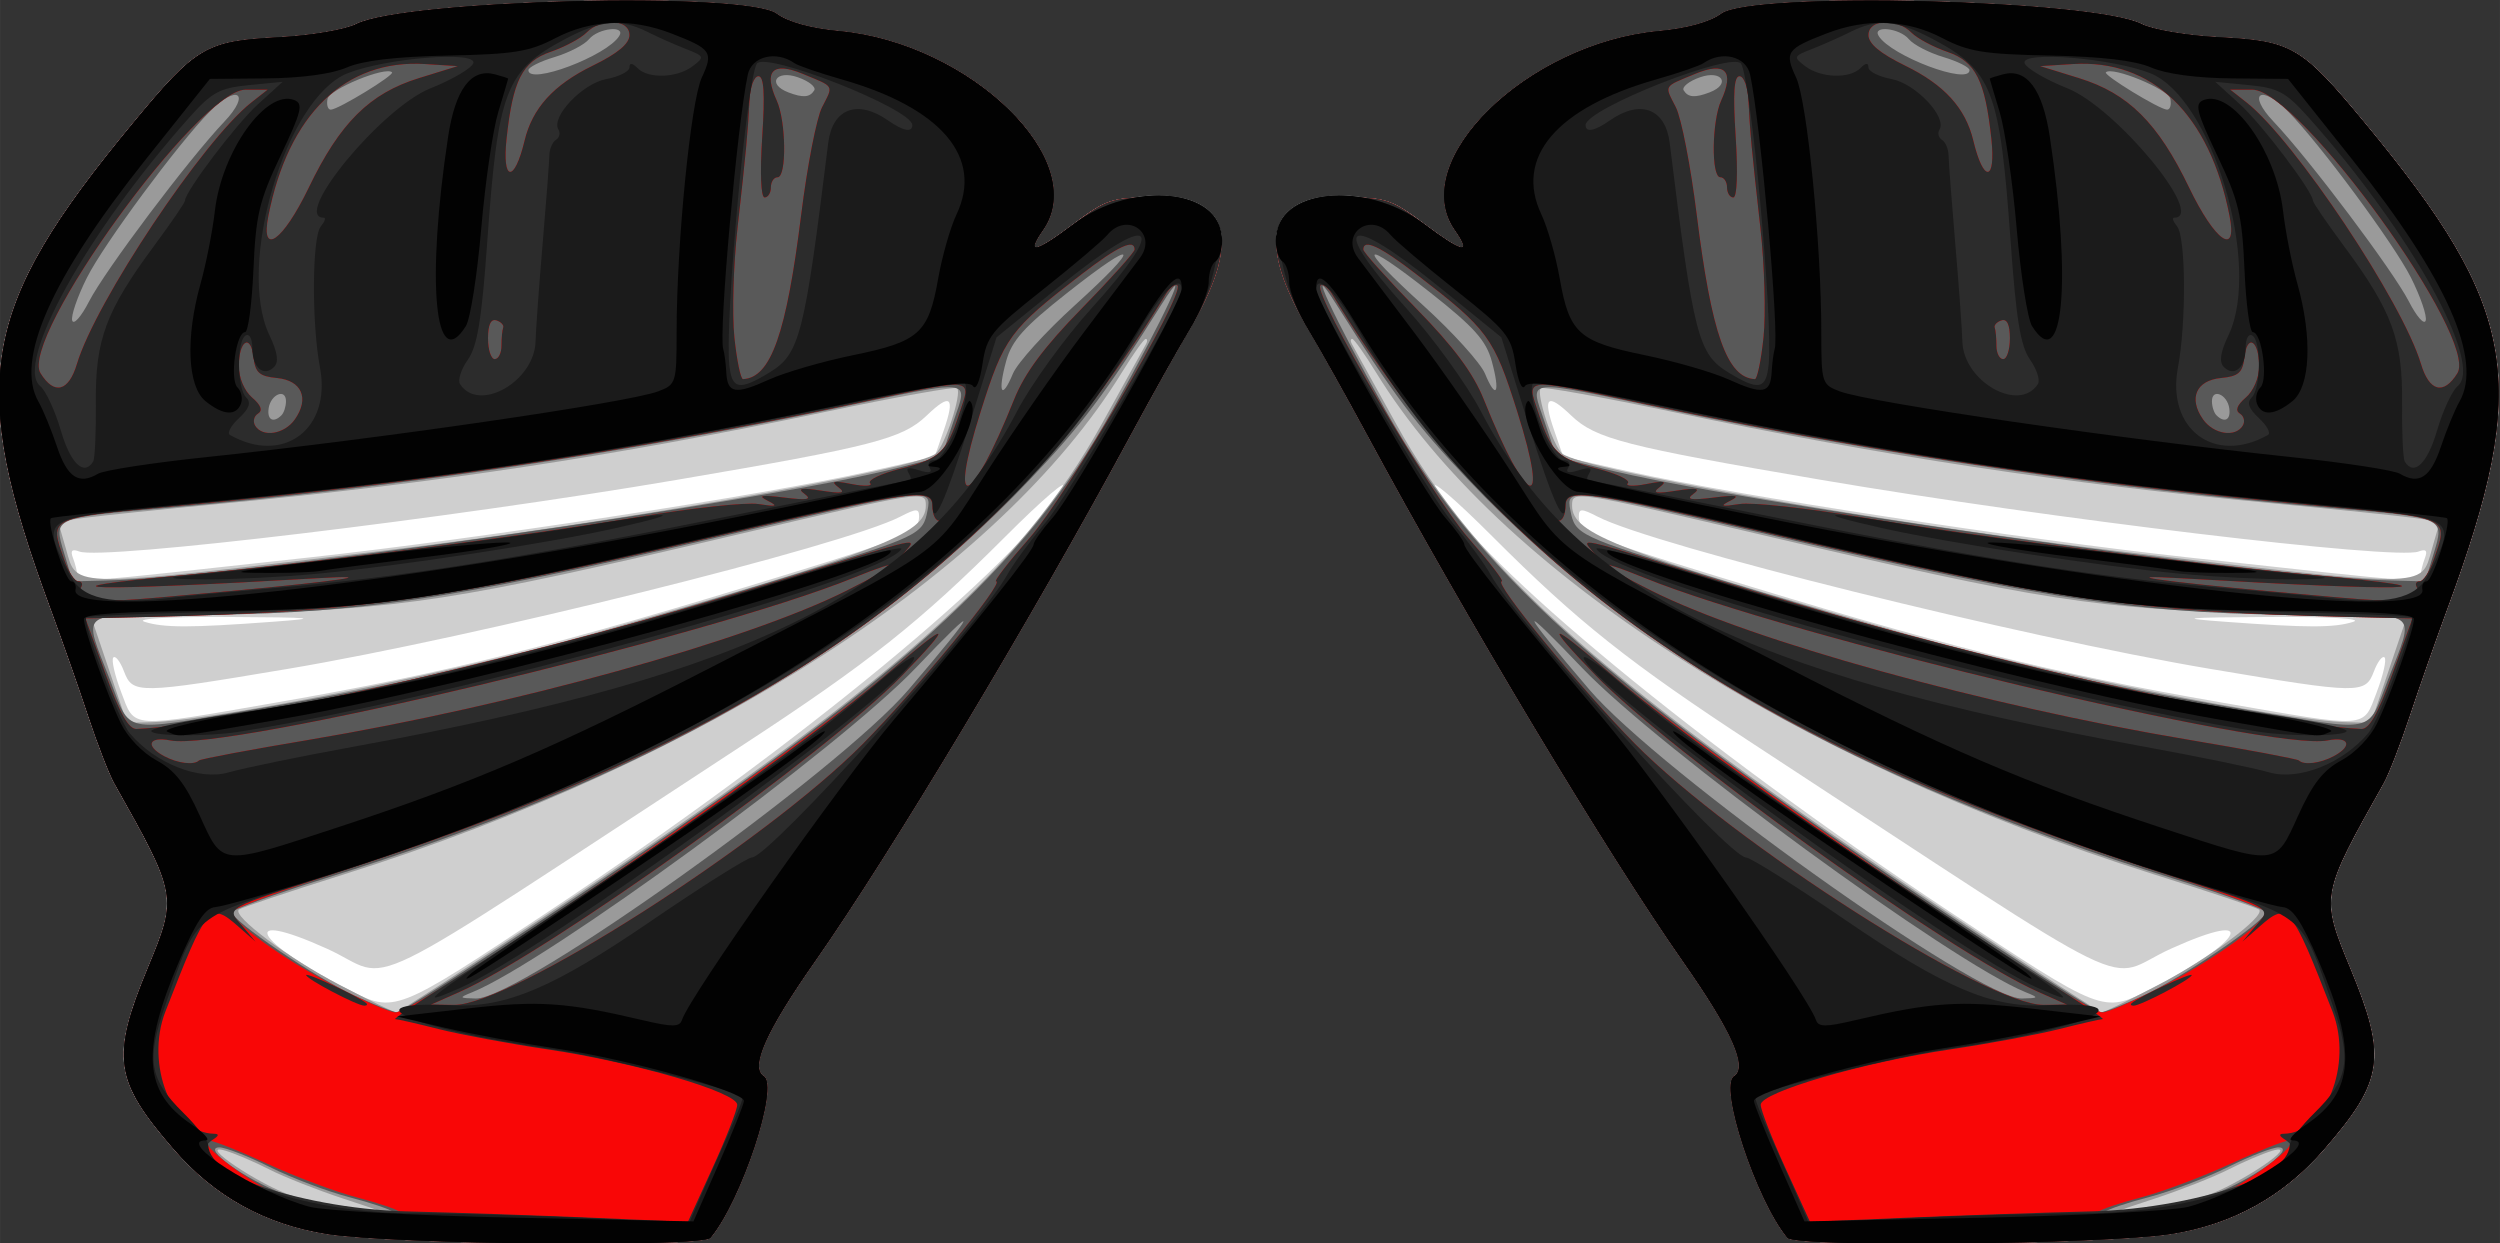 <?xml version="1.0" encoding="UTF-8"?>
<svg width="510.69mm" height="254mm" version="1.1" viewBox="0 0 1809.5 900" xmlns="http://www.w3.org/2000/svg">
<rect x="0" y="0" width="1809.5" height="900" fill="#333333" stroke="none"/>
<g transform="translate(-1438.1 1404.9)">
<g transform="matrix(3.9 0 0 3.9 -4171.1 1464.4)">
<path d="m1782.6-735.61c-12.446 0.102-22.695 0.872-24.846 2.455-2.094 1.542-6.335 2.715-11.564 3.199-24.424 2.262-46.839 24.133-37.865 36.945 3.209 4.582 1.451 4.243-5.639-1.084-4.929-3.703-6.661-4.653-11.014-4.887-2.255-0.442-4.463-0.568-6.498-0.393-0.076 6e-3 -0.151 0.013-0.227 0.019-0.139 0.013-0.277 0.027-0.414 0.043-4.482 0.472-7.983 2.377-8.934 5.519-0.338 0.84-0.527 1.764-0.527 2.779 0 0.552 0.077 1.091 0.183 1.605v4e-3c3e-4 1e-3 -2e-4 3e-3 0 4e-3 0.245 2.896 1.482 6.478 3.637 10.709v2e-3c6e-4 1e-3 1e-3 3e-3 0 4e-3 0.466 1.012 0.995 2.031 1.619 3.117 0.22 0.398 0.448 0.79 0.68 1.172 1.104 1.815 3.145 5.393 5.42 9.469 1.815 3.256 3.788 6.832 5.627 10.238 18.275 33.851 44.308 77.251 58.486 97.504 9.029 12.897 12.006 19.601 9.416 21.201-2.903 1.794 4.104 23.029 9.906 30.02 1.492 1.797 58.924 1.22 71.123-0.715 7.179-1.139 13.529-3.587 19.123-7.385 0.559-0.38 1.11-0.773 1.654-1.18 2.722-2.034 5.256-4.405 7.613-7.121 9.044-10.423 11.148-15.18 7.936-25.494-0.247-0.793-0.527-1.62-0.836-2.484-0.619-1.728-1.359-3.608-2.217-5.682-5.526-13.35-5.494-13.531 6.184-34.289 0.967-1.719 3.15-7.344 4.852-12.5 1.702-5.156 4.859-14.156 7.016-20 15.52-42.05 13.234-55.521-15.266-90-11.789-14.263-13.535-15.293-27.16-16.004-5.844-0.305-12.264-1.391-14.268-2.414-5.615-2.866-32.461-4.549-53.205-4.379z" fill="#fff"/>
<path d="m1770-505.97c-5.802-6.991-12.809-28.226-9.906-30.02 2.59-1.6-0.388-8.305-9.417-21.201-14.178-20.253-40.211-63.652-58.486-97.504-4.083-7.562-8.94-16.281-10.794-19.375-10.11-16.87-7.956-25 6.623-25 7.382 0 8.51 0.383 14.614 4.97 7.09 5.327 8.849 5.665 5.639 1.083-8.974-12.812 13.442-34.683 37.865-36.945 5.23-0.484 9.47-1.657 11.564-3.199 5.735-4.223 69.067-2.661 78.051 1.925 2.003 1.023 8.424 2.109 14.268 2.414 13.626 0.711 15.372 1.74 27.161 16.003 28.5 34.479 30.784 47.95 15.264 90-2.157 5.844-5.314 14.844-7.015 20-1.701 5.156-3.885 10.781-4.851 12.5-11.677 20.758-11.71 20.939-6.183 34.29 6.866 16.586 6.25 20.832-4.882 33.66-7.542 8.691-16.904 13.864-28.391 15.686-12.198 1.935-69.632 2.512-71.124 0.715zm67.25-46.108c17.516-8.939 20.74-15.165 3.92-7.571-12.979 5.86-2.799 10.847-77.292-37.86-23.209-15.175-32.803-22.795-48.579-38.58-7.065-7.07-11.846-11.141-10.625-9.046 8.323 14.27 49.108 47.896 95.096 78.404 28.817 19.116 28.77 19.098 37.479 14.654zm42.108-55.192c1.197-3.135 1.852-6.026 1.455-6.423-0.397-0.397-1.287 0.762-1.976 2.576-1.609 4.232-2.601 4.218-30.375-0.457-34.993-5.89-103.26-22.853-113.7-28.255-2.97-1.536-3.488-1.543-3.488-0.049 0 2.904 2.268 3.91 23.75 10.531 43.876 13.523 63.288 18.401 95.625 24.026 27.551 4.793 26.101 4.891 28.713-1.948zm-4.338-13.049c1.832-0.587-4.631-0.956-15.625-0.893-16.113 0.093-17.256 0.219-8.125 0.893 15.307 1.13 20.222 1.13 23.75 0zm12.5-8.648c0-0.631 0.344-2.044 0.764-3.139 0.55-1.434 0.222-1.783-1.174-1.248-4.229 1.623-68.621-6.104-110.84-13.3-36.394-6.203-41.896-7.619-46.402-11.936-4.46-4.273-5.333-3.516-3.172 2.755l1.685 4.891 12.382 2.774c19.528 4.375 72.181 12.457 103.63 15.906 45.043 4.94 43.125 4.794 43.125 3.297z" fill="#cfcfcf"/>
<path d="m1770-505.97c-5.802-6.991-12.809-28.226-9.906-30.02 2.59-1.6-0.388-8.305-9.417-21.201-14.178-20.253-40.211-63.652-58.486-97.504-4.083-7.562-8.94-16.281-10.794-19.375-10.11-16.87-7.956-25 6.623-25 7.382 0 8.51 0.383 14.614 4.97 7.09 5.327 8.849 5.665 5.639 1.083-8.974-12.812 13.442-34.683 37.865-36.945 5.23-0.484 9.47-1.657 11.564-3.199 5.735-4.223 69.067-2.661 78.051 1.925 2.003 1.023 8.424 2.109 14.268 2.414 13.626 0.711 15.372 1.74 27.161 16.003 28.5 34.479 30.784 47.95 15.264 90-2.157 5.844-5.314 14.844-7.015 20-1.701 5.156-3.885 10.781-4.851 12.5-11.677 20.758-11.71 20.939-6.183 34.29 6.866 16.586 6.25 20.832-4.882 33.66-7.542 8.691-16.904 13.864-28.391 15.686-12.198 1.935-69.632 2.512-71.124 0.715zm77.521-7.772c6.212-2.054 18.083-10.05 12.5-8.419-1.719 0.502-5.375 2.062-8.125 3.467s-8.938 3.846-13.75 5.426c-8.719 2.861-8.728 2.869-2.5 2.129 3.438-0.408 8.781-1.579 11.875-2.602zm-8.747-39.155c9.452-4.918 20.022-12.815 18.747-14.007-0.344-0.321-9.062-3.244-19.375-6.493-67.583-21.298-121.78-56.263-144.54-93.242-2.091-3.399-4.069-6.18-4.394-6.18-0.325 0-0.356 0.422-0.068 0.938 0.288 0.516 3.97 7.164 8.182 14.774 15.139 27.353 39.366 48.824 102.31 90.674 15.399 10.238 28.307 18.614 28.686 18.614 0.378 0 5.08-2.285 10.448-5.078zm42.792-58.36 3.277-9.688-24.599-0.773c-33.904-1.066-42.609-2.413-94.599-14.632-35.622-8.373-35.625-8.373-35.625-5.515 0 5.26 8.559 8.535 62.5 23.918 24.191 6.899 69.586 15.98 81.322 16.269l4.447 0.109 3.276-9.688zm7.996-22.438 1.514-5.25-5.215-0.698c-2.868-0.384-14.215-1.553-25.215-2.598-39.883-3.789-72.703-8.776-111.66-16.968-13.288-2.794-24.436-4.804-24.774-4.467-0.94 0.94 2.264 10.721 3.977 12.143 3.614 2.999 60.523 13.005 102.46 18.015 58.87 7.033 56.837 7.039 58.917-0.176z" fill="#9a9a9a"/>
<path d="m1770-505.97c-5.802-6.991-12.809-28.226-9.906-30.02 2.59-1.6-0.388-8.305-9.417-21.201-14.178-20.253-40.211-63.652-58.486-97.504-4.083-7.562-8.94-16.281-10.794-19.375-10.11-16.87-7.956-25 6.623-25 7.382 0 8.51 0.383 14.614 4.97 7.09 5.327 8.849 5.665 5.639 1.083-8.974-12.812 13.442-34.683 37.865-36.945 5.23-0.484 9.47-1.657 11.564-3.199 5.735-4.223 69.067-2.661 78.051 1.925 2.003 1.023 8.424 2.109 14.268 2.414 13.626 0.711 15.372 1.74 27.161 16.003 28.5 34.479 30.784 47.95 15.264 90-2.157 5.844-5.314 14.844-7.015 20-1.701 5.156-3.885 10.781-4.851 12.5-11.677 20.758-11.71 20.939-6.183 34.29 6.866 16.586 6.25 20.832-4.882 33.66-7.542 8.691-16.904 13.864-28.391 15.686-12.198 1.935-69.632 2.512-71.124 0.715zm79.058-8.098c7.253-2.733 15.449-8.631 12.1-8.706-1.093-0.025-5.312 1.615-9.375 3.643-4.063 2.028-10.707 4.551-14.764 5.606-4.057 1.055-7.713 2.286-8.125 2.736-1.484 1.621 13.723-0.851 20.163-3.278zm-12.891-36.928c7.231-3.366 22.604-13.83 22.604-15.386 0-0.515-7.734-3.342-17.188-6.284-59.132-18.4-99.788-41.385-130.75-73.922-9.778-10.275-14.073-15.977-24.467-32.482-6.29-9.988-0.592 2.291 9.052 19.505 16.571 29.58 39.472 50.24 102.03 92.047 16.195 10.822 30.007 19.676 30.695 19.675 0.688-7.2e-4 4.297-1.42 8.021-3.153zm-21.95-0.563c-13.667-5.515-68.164-45.352-82.275-60.142-12.318-12.911-11.824-11.377 1.278 3.968 13.002 15.228 72.244 57.524 80.306 57.334 3.145-0.074 3.191-0.151 0.691-1.16zm67.317-58.237c4.92-12.557 5.75-11.772-12.45-11.784-32.458-0.022-49.168-2.421-100.42-14.418-39.59-9.268-39.783-9.293-38.96-4.984 0.862 4.51 1.375 4.753 25.938 12.309 45.646 14.041 65.398 18.944 99.286 24.648 24.952 4.2 22.486 4.735 26.602-5.771zm8.392-23.198c2.016-6.727 2.325-6.59-19.012-8.463-41.432-3.637-83.385-9.863-123.23-18.286-27.102-5.73-25.537-5.883-22.797 2.237l2.215 6.562 8.647 2.185c24.804 6.269 122.71 20.177 146.26 20.777l6.365 0.162 1.55-5.175zm-37.937-26.944c-0.383-2.609-3.218-3.77-3.218-1.318 0 0.974 0.375 2.146 0.833 2.604 1.511 1.511 2.701 0.869 2.384-1.286zm-136.86-8.692c-1.055-3.877-3.272-6.361-11.399-12.768-13.22-10.422-13.979-9.107-1.355 2.347 5.489 4.981 10.656 10.688 11.483 12.684 2.07 4.998 2.863 3.588 1.271-2.263zm170.57-15.58c-3.117-6.205-16.936-24.89-22.776-30.796-5.13-5.188-7.708-3.398-2.701 1.875 6.64 6.993 22.158 27.625 25.113 33.389 1.423 2.776 2.82 4.366 3.104 3.531 0.284-0.834-0.949-4.434-2.74-8zm-44.642-33.16c-0.354-1.794-10.8-6.095-11.968-4.926-0.505 0.505 9.9 6.861 11.343 6.929 0.566 0.027 0.847-0.874 0.625-2.003zm-85.506-1.207c3.99-1.531 2.291-4.221-1.771-2.804-2.062 0.719-3.435 1.814-3.051 2.435 0.816 1.32 2.09 1.418 4.822 0.369zm48.227-4.117c0-0.538-2.183-1.633-4.852-2.432-2.668-0.799-5.55-2.295-6.403-3.323-1.72-2.073-6.855-2.617-5.605-0.594 2.293 3.711 16.86 9.196 16.86 6.349z" fill="#595959"/>
<path d="m1770-505.97c-5.802-6.991-12.809-28.226-9.906-30.02 2.59-1.6-0.388-8.305-9.417-21.201-14.178-20.253-40.211-63.652-58.486-97.504-4.083-7.562-8.94-16.281-10.794-19.375-10.11-16.87-7.956-25 6.623-25 7.382 0 8.51 0.383 14.614 4.97 7.09 5.327 8.849 5.665 5.639 1.083-8.974-12.812 13.442-34.683 37.865-36.945 5.23-0.484 9.47-1.657 11.564-3.199 5.735-4.223 69.067-2.661 78.051 1.925 2.003 1.023 8.424 2.109 14.268 2.414 13.626 0.711 15.372 1.74 27.161 16.003 28.5 34.479 30.784 47.95 15.264 90-2.157 5.844-5.314 14.844-7.015 20-1.701 5.156-3.885 10.781-4.851 12.5-11.677 20.758-11.71 20.939-6.183 34.29 6.866 16.586 6.25 20.832-4.882 33.66-7.542 8.691-16.904 13.864-28.391 15.686-12.198 1.935-69.632 2.512-71.124 0.715zm78.964-7.497c5.576-1.923 16.918-10.443 14.045-10.551-0.762-0.029-5.635 1.911-10.828 4.311-5.193 2.399-12.67 5.203-16.615 6.231-3.945 1.028-7.51 2.237-7.921 2.687-1.349 1.475 15.364-0.624 21.32-2.678zm-9.134-39.33c9.479-4.932 18.941-11.778 18.941-13.705 0-0.55-9.141-3.947-20.312-7.548-78.373-25.265-121.54-55.481-152.98-107.07-0.779-1.278-1.756-2.003-2.172-1.61-1.488 1.405 20.555 39.007 27.512 46.931 3.853 4.389 6.62 7.98 6.149 7.98-1.726 0 14.706 20.036 24.755 30.184 18.244 18.424 65.326 48.502 75.797 48.422l4.375-0.033-5.372-2.386c-16.296-7.237-68.255-44.398-82.128-58.738-9.76-10.088-8.808-10.289 2.5-0.528 17.337 14.966 87.186 63.078 91.577 63.078 0.985 0 6.096-2.24 11.357-4.977zm31.523-42.567c3.617-1.936 2.914-3.743-1.139-2.932-10.285 2.057-99.967-19.295-126.76-30.179-9.658-3.924-9.081-2.83 1.25 2.37 18.424 9.274 61.923 21.35 99.688 27.675 11 1.843 20.234 3.577 20.521 3.854 0.934 0.904 3.966 0.533 6.436-0.789zm10.914-15.269 3.728-10.312-12.05-0.281c-38.32-0.894-54.792-3.229-104.12-14.762-38.307-8.955-41.052-9.329-41.052-5.582 0 1.375-0.545 2.5-1.211 2.5-2.413 0 0.357 3.891 4.175 5.864 3.633 1.878 3.789 1.875 2.195-0.046-2.272-2.739-3.449-2.998 21.254 4.675 45.804 14.225 101.52 27.158 121.28 28.153 1.492 0.075 3.115-2.783 5.8-10.208zm2.428-14.222c1.539-0.413 2.49-1.249 2.114-1.858-0.377-0.609-0.144-1.108 0.517-1.108 0.661 0 1.819-1.771 2.574-3.937 2.843-8.155 3.642-7.795-22.69-10.247-43.964-4.094-82.74-9.981-124.06-18.833-22.634-4.85-21.595-4.947-19.361 1.824 2.414 7.316 3.607 8.437 10.952 10.293 3.628 0.917 6.159 2.123 5.625 2.679-0.534 0.557 0.998 0.631 3.404 0.166 3.41-0.66 3.961-0.534 2.5 0.573-1.457 1.103-0.761 1.249 3.125 0.654 3.797-0.581 4.549-0.435 3.125 0.605-1.42 1.038-0.511 1.202 3.75 0.676 4.291-0.53 5.032-0.394 3.125 0.575-2.029 1.03-1.707 1.148 1.712 0.622 2.317-0.356 12.442 0.745 22.5 2.446 20.363 3.445 60.043 8.519 83.913 10.73 29.885 2.768 17.712 3.07-24.375 0.603-12.79-0.75-3.932 0.559 16.25 2.401 22.331 2.038 21.988 2.022 25.298 1.135zm-164.84-34.438c-4.378-13.886-5.377-15.244-18.791-25.566-6.723-5.173-9.789-6.599-9.789-4.551 0 0.501 4.412 5.423 9.804 10.938 7.006 7.165 10.588 11.982 12.551 16.879 8.07 20.128 12.344 21.707 6.224 2.3zm134.63 2.582c0.472-0.764 0.236-1.775-0.525-2.245-0.916-0.566-0.548-1.57 1.09-2.973 1.427-1.222 2.474-3.678 2.474-5.806 0-4.804-2.212-6.158-2.727-1.67-0.329 2.861-1.077 3.525-4.332 3.841-4.628 0.449-6.082 3.77-3.356 7.662 1.952 2.787 5.988 3.439 7.377 1.191zm39.843-9.745c3.983-6.444-29.388-52.615-38.029-52.615h-4.112l3.014 2.371c8.915 7.012 28.922 37.003 32.364 48.513 1.544 5.162 4.219 5.847 6.763 1.731zm-128.78-6.677c0.448-4.297 0.185-13.438-0.585-20.312-1.601-14.294-1.915-17.652-2.22-23.75-0.12-2.406-0.865-4.375-1.654-4.375-1.028 0-1.228 3.193-0.706 11.25 0.432 6.665 0.253 11.25-0.44 11.25-0.643 0-1.169-0.844-1.169-1.875s-0.562-1.875-1.25-1.875c-1.704 0-1.584-10.399 0.164-14.236 2.501-5.489 0.775-7.276-4.797-4.966-6.026 2.497-5.748 2.02-3.607 6.221 1.011 1.984 2.748 10.919 3.859 19.857 2.759 22.189 5.637 30.339 10.798 30.587 0.435 0.021 1.159-3.478 1.607-7.774zm45.726 0.208c0-2.528-0.538-3.675-1.562-3.333-0.859 0.286-1.422 0.896-1.25 1.354 0.172 0.458 0.312 1.958 0.312 3.333s0.562 2.5 1.25 2.5 1.25-1.734 1.25-3.854zm40.767-22.708c-3.697-18.881-14.295-29.143-29.119-28.197l-6.023 0.384 7.178 2.22c9.187 2.841 14.677 8.297 20.475 20.347 4.791 9.958 8.988 12.898 7.489 5.246zm-44.213-14.375c-1.163-10.806-2.926-14.285-8.153-16.082-2.598-0.894-5.591-2.492-6.652-3.553-2.801-2.801-7.999-2.525-7.999 0.425 0 1.61 2.161 3.411 6.845 5.702 7.25 3.547 11.175 7.868 12.62 13.896 1.902 7.93 4.206 7.662 3.339-0.389z" fill="#f90606"/>
<path d="m1770-505.97c-5.802-6.991-12.809-28.226-9.906-30.02 2.59-1.6-0.388-8.305-9.417-21.201-14.178-20.253-40.211-63.652-58.486-97.504-4.083-7.562-8.94-16.281-10.794-19.375-10.11-16.87-7.956-25 6.623-25 7.382 0 8.51 0.383 14.614 4.97 7.09 5.327 8.849 5.665 5.639 1.083-8.974-12.812 13.442-34.683 37.865-36.945 5.23-0.484 9.47-1.657 11.564-3.199 5.735-4.223 69.067-2.661 78.051 1.925 2.003 1.023 8.424 2.109 14.268 2.414 13.626 0.711 15.372 1.74 27.161 16.003 28.5 34.479 30.784 47.95 15.264 90-2.157 5.844-5.314 14.844-7.015 20-1.701 5.156-3.885 10.781-4.851 12.5-11.677 20.758-11.71 20.939-6.183 34.29 6.866 16.586 6.25 20.832-4.882 33.66-7.542 8.691-16.904 13.864-28.391 15.686-12.198 1.935-69.632 2.512-71.124 0.715zm56.271-4.915c20.954-0.521 43.246-8.773 36.04-13.341-1.102-0.699-1.169-1.062-0.198-1.075 7.758-0.101 12.853-12.867 9.042-22.66-7.737-19.885-8.236-20.467-13.544-15.796l-3.197 2.812 2.379-2.82c3.074-3.643 4.329-2.946-18.692-10.39-78.168-25.276-121.24-55.461-152.62-106.97-0.779-1.278-1.756-2.003-2.172-1.61-1.488 1.405 20.555 39.007 27.512 46.931 3.853 4.389 6.62 7.98 6.149 7.98-1.726 0 14.706 20.036 24.755 30.184 18.244 18.424 65.326 48.502 75.797 48.422l4.375-0.033-5.372-2.386c-16.296-7.237-68.255-44.398-82.128-58.738-9.76-10.088-8.808-10.289 2.5-0.528 14.859 12.827 51.178 38.439 81.809 57.691 5.807 3.65 10.212 6.636 9.788 6.636s-4.05 0.831-8.059 1.847c-4.009 1.016-13.118 2.713-20.242 3.772-16.202 2.409-35.171 7.952-35.171 10.277 0 0.935 2.061 6.208 4.579 11.718l4.579 10.017 17.609-0.763c9.685-0.42 25.202-0.952 34.484-1.183zm7.604-38.656c1.278-1.157 11.146-5.764 11.146-5.205 0 0.711-9.434 5.676-10.784 5.676-0.486 0-0.649-0.212-0.362-0.471zm37.478-45.823c3.617-1.936 2.914-3.743-1.139-2.932-10.285 2.057-99.967-19.295-126.76-30.179-9.658-3.924-9.081-2.83 1.25 2.37 18.424 9.274 61.923 21.35 99.688 27.675 11 1.843 20.234 3.577 20.521 3.854 0.934 0.904 3.966 0.533 6.436-0.789zm10.914-15.269 3.728-10.312-12.05-0.281c-38.32-0.894-54.792-3.229-104.12-14.762-38.307-8.955-41.052-9.329-41.052-5.582 0 1.375-0.545 2.5-1.211 2.5-2.413 0 0.357 3.891 4.175 5.864 3.633 1.878 3.789 1.875 2.195-0.046-2.272-2.739-3.449-2.998 21.254 4.675 45.804 14.225 101.52 27.158 121.28 28.153 1.492 0.075 3.115-2.783 5.8-10.208zm2.428-14.222c1.539-0.413 2.49-1.249 2.114-1.858-0.377-0.609-0.144-1.108 0.517-1.108 0.661 0 1.819-1.771 2.574-3.937 2.843-8.155 3.642-7.795-22.69-10.247-43.964-4.094-82.74-9.981-124.06-18.833-22.634-4.85-21.595-4.947-19.361 1.824 2.414 7.316 3.607 8.437 10.952 10.293 3.628 0.917 6.159 2.123 5.625 2.679-0.534 0.557 0.998 0.631 3.404 0.166 3.41-0.66 3.961-0.534 2.5 0.573-1.457 1.103-0.761 1.249 3.125 0.654 3.797-0.581 4.549-0.435 3.125 0.605-1.42 1.038-0.511 1.202 3.75 0.676 4.291-0.53 5.032-0.394 3.125 0.575-2.029 1.03-1.707 1.148 1.712 0.622 2.317-0.356 12.442 0.745 22.5 2.446 20.363 3.445 60.043 8.519 83.913 10.73 29.885 2.768 17.712 3.07-24.375 0.603-12.79-0.75-3.932 0.559 16.25 2.401 22.331 2.038 21.988 2.022 25.298 1.135zm-164.84-34.438c-4.378-13.886-5.377-15.244-18.791-25.566-6.723-5.173-9.789-6.599-9.789-4.551 0 0.501 4.412 5.423 9.804 10.938 7.006 7.165 10.588 11.982 12.551 16.879 8.07 20.128 12.344 21.707 6.224 2.3zm134.63 2.582c0.472-0.764 0.236-1.775-0.525-2.245-0.916-0.566-0.548-1.57 1.09-2.973 1.427-1.222 2.474-3.678 2.474-5.806 0-4.804-2.212-6.158-2.727-1.67-0.329 2.861-1.077 3.525-4.332 3.841-4.628 0.449-6.082 3.77-3.356 7.662 1.952 2.787 5.988 3.439 7.377 1.191zm39.843-9.745c3.983-6.444-29.388-52.615-38.029-52.615h-4.112l3.014 2.371c8.915 7.012 28.922 37.003 32.364 48.513 1.544 5.162 4.219 5.847 6.763 1.731zm-128.78-6.677c0.448-4.297 0.185-13.438-0.585-20.312-1.601-14.294-1.915-17.652-2.22-23.75-0.12-2.406-0.865-4.375-1.654-4.375-1.028 0-1.228 3.193-0.706 11.25 0.432 6.665 0.253 11.25-0.44 11.25-0.643 0-1.169-0.844-1.169-1.875s-0.562-1.875-1.25-1.875c-1.704 0-1.584-10.399 0.164-14.236 2.501-5.489 0.775-7.276-4.797-4.966-6.026 2.497-5.748 2.02-3.607 6.221 1.011 1.984 2.748 10.919 3.859 19.857 2.759 22.189 5.637 30.339 10.798 30.587 0.435 0.021 1.159-3.478 1.607-7.774zm45.726 0.208c0-2.528-0.538-3.675-1.562-3.333-0.859 0.286-1.422 0.896-1.25 1.354 0.172 0.458 0.312 1.958 0.312 3.333s0.562 2.5 1.25 2.5 1.25-1.734 1.25-3.854zm40.767-22.708c-3.697-18.881-14.295-29.143-29.119-28.197l-6.023 0.384 7.178 2.22c9.187 2.841 14.677 8.297 20.475 20.347 4.791 9.958 8.988 12.898 7.489 5.246zm-44.213-14.375c-1.163-10.806-2.926-14.285-8.153-16.082-2.598-0.894-5.591-2.492-6.652-3.553-2.801-2.801-7.999-2.525-7.999 0.425 0 1.61 2.161 3.411 6.845 5.702 7.25 3.547 11.175 7.868 12.62 13.896 1.902 7.93 4.206 7.662 3.339-0.389z" fill="#2c2c2c"/>
<path d="m1770-505.97c-5.802-6.991-12.809-28.226-9.906-30.02 2.59-1.6-0.388-8.305-9.417-21.201-14.178-20.253-40.211-63.652-58.486-97.504-4.083-7.562-8.962-16.281-10.842-19.375-3.19-5.248-4.204-8.071-5.903-16.439-2.012-9.909 15.671-12.245 27.188-3.591 7.09 5.327 8.849 5.665 5.639 1.083-8.974-12.812 13.442-34.683 37.865-36.945 5.23-0.484 9.47-1.657 11.564-3.199 5.735-4.223 69.067-2.661 78.051 1.925 2.003 1.023 8.424 2.109 14.268 2.414 13.626 0.711 15.372 1.74 27.161 16.003 28.5 34.479 30.784 47.95 15.264 90-2.157 5.844-5.314 14.844-7.015 20-1.701 5.156-3.885 10.781-4.851 12.5-11.677 20.758-11.71 20.939-6.183 34.29 6.866 16.586 6.25 20.832-4.882 33.66-7.542 8.691-16.904 13.864-28.391 15.686-12.198 1.935-69.632 2.512-71.124 0.715zm54.942-4.558c19.249-0.023 38.016-6.233 38.262-12.66 0.032-0.829 2.108-3.527 4.614-5.996 6.291-6.198 6.904-9.721 3.435-19.732-6.07-17.514-4.521-16.216-28.296-23.715-75.654-23.864-127.89-58.568-152.16-101.09-4.397-7.703-8.275-11.522-8.275-8.15 0 2.341 20.766 37.741 25.354 43.221 2.808 3.354 5.986 7.696 7.063 9.65 4.998 9.068 44.173 52.427 47.368 52.427 0.806 0 9.2 5.287 18.653 11.749 18.178 12.428 26.953 16.158 36.89 15.685 19.782-0.942 7.967 4.29-18.375 8.137-9.581 1.399-33.04 7.272-35.444 8.874-0.201 0.134 1.124 3.548 2.945 7.586s4.131 9.241 5.135 11.561l1.825 4.219 18.356-0.877c10.096-0.482 24.789-0.884 32.652-0.894zm-8.382-41.782c-15.298-6.688-80.488-53.841-84.265-60.951-0.793-1.493 2.13 0.392 6.587 4.249 10.886 9.418 25.849 20.17 55.513 39.887 29.356 19.513 30.742 20.565 22.164 16.815zm61.224-47.342c2.09-2.485 8.882-20.689 8.035-21.536-0.235-0.235-11.058-0.657-24.051-0.938-31.466-0.68-43.717-2.609-99.248-15.633-29.109-6.827-33.75-7.427-33.75-4.362 0 4.708-2.344-0.408-6.934-15.137l-4.941-15.854-11.393-9.229c-17.676-14.318-20.911-12.395-6.312 3.753 5.043 5.579 11.295 14.21 13.892 19.18 17.32 33.151 47.715 48.518 123.19 62.281 9.969 1.818 20.375 3.958 23.125 4.756 5.467 1.587 13.657-1.656 18.388-7.282zm-20.263-0.249c-39.657-6.224-119.46-28.236-122.97-33.92-0.41-0.664 7.262 1.277 17.05 4.314 45.501 14.116 77.821 22.054 106.86 26.247 8.422 1.216 15.312 2.656 15.312 3.2 0 0.987-10.328 1.088-16.25 0.159zm31.406-29.169c5.218-10.085 4.928-10.362-12.656-12.091-52.777-5.188-80.049-9.11-120.62-17.346-15.125-3.07-28.766-5.925-30.312-6.343-2.171-0.587-2.812-0.238-2.812 1.53 0 4.063 4.035 13 5.869 13 0.982 0 1.396 0.62 0.924 1.384-0.583 0.943 0.042 1.099 1.958 0.491 1.916-0.608 2.54-0.452 1.958 0.491-0.47 0.761-0.56 1.384-0.198 1.384s15.723 3.048 34.136 6.774c37.697 7.627 60.006 11.167 82.854 13.146 8.594 0.744 17.312 1.557 19.375 1.806 12.066 1.456 17.162 0.353 19.531-4.226zm-45.781-0.144c-15.524-1.457-43.123-5.678-55.742-8.525-13.828-3.12-10.576-3.178 7.478-0.134 11.717 1.975 51.426 6.924 73.889 9.208 2.406 0.245 0.156 0.459-5 0.476-5.156 0.017-14.438-0.444-20.625-1.025zm47.399-26.568c1.073-3.691 2.8-7.416 3.839-8.278 4.891-4.06-8.753-28.652-27.64-49.817-4.229-4.739-5.645-5.51-11.097-6.043l-6.25-0.611 4.581 4.168c4.059 3.693 13.544 16.229 13.544 17.902 0 0.349 2.602 4.152 5.782 8.45 8.897 12.027 10.876 17.368 10.758 29.026-0.056 5.478 0.171 10.4 0.503 10.938 1.704 2.757 4.211 0.354 5.98-5.734zm-31.367 0.782c0.567-0.321-0.183-1.715-1.667-3.098-1.937-1.805-2.316-2.896-1.344-3.868 1.702-1.702 1.782-10.443 0.104-11.479-0.706-0.436-1.25 0.587-1.25 2.353 0 3.595-2.107 5.415-4.036 3.487-0.924-0.924-0.661-2.703 0.881-5.952 6.165-12.991-3.097-43.991-14.508-48.556-7.069-2.829-24.128-4.203-23.354-1.882 0.315 0.946 3.908 3.054 7.983 4.684 9.037 3.615 25.829 23.992 19.772 23.992-0.437 0-0.189 0.729 0.55 1.62 1.625 1.958 1.72 17.927 0.155 26.177-2.168 11.433 6.787 18.144 16.713 12.523zm-42.707-9.442c0.454-0.707-0.2-2.74-1.451-4.519-1.769-2.513-2.574-7.414-3.614-21.99-2-28.044-3.381-31.64-14.394-37.496-6.695-3.56-10.28-3.876-15.326-1.353-1.946 0.973-5.162 2.402-7.146 3.176-3.441 1.341-3.498 1.488-1.25 3.191 2.898 2.194 8.213 2.383 10.232 0.364 0.996-0.996 1.5-1.043 1.5-0.139 0 0.748 1.946 1.726 4.323 2.172 4.426 0.83 10.3 7.043 8.86 9.372-0.399 0.645-0.189 1.503 0.466 1.908 0.655 0.405 1.205 1.709 1.222 2.899 0.017 1.19 0.583 8.632 1.257 16.538 0.675 7.906 1.259 15.965 1.299 17.909 0.153 7.479 10.546 13.386 14.022 7.969zm-49.966-3.691c0.816-8.461-3.249-52.726-5.119-55.753-1.49-2.411-28.831 8.369-28.856 11.378-0.012 1.442 1.676 1.12 4.502-0.86 5.655-3.961 10.315-2.209 11.104 4.174 4.437 35.915 5.272 39.176 10.918 42.618 5.64 3.439 6.998 3.155 7.452-1.557z" fill="#1b1b1b"/>
<path d="m1770-505.97c-5.802-6.991-12.809-28.226-9.906-30.02 2.59-1.6-0.388-8.305-9.417-21.201-14.178-20.253-40.211-63.652-58.486-97.504-4.083-7.562-9.054-16.43-11.047-19.706-1.993-3.276-3.624-7.321-3.624-8.989s-0.562-3.38-1.25-3.805-1.25-2.146-1.25-3.824c0-9.664 16.415-11.495 27.613-3.082 7.09 5.327 8.849 5.665 5.639 1.083-8.974-12.812 13.442-34.683 37.865-36.945 5.23-0.484 9.47-1.657 11.564-3.199 5.735-4.223 69.067-2.661 78.051 1.925 2.003 1.023 8.424 2.109 14.268 2.414 13.626 0.711 15.372 1.74 27.161 16.003 28.5 34.479 30.784 47.95 15.264 90-2.157 5.844-5.314 14.844-7.015 20-1.701 5.156-3.885 10.781-4.851 12.5-11.677 20.758-11.71 20.939-6.183 34.29 6.866 16.586 6.25 20.832-4.882 33.66-7.542 8.691-16.904 13.864-28.391 15.686-12.198 1.935-69.632 2.512-71.124 0.715zm74.375-5.774c9.732-2.598 24.964-12.326 19.3-12.326-0.954 0 0.282-1.37 2.746-3.044 8.756-5.95 9.302-13.582 2.162-30.241-3.146-7.341-4.848-9.884-6.702-10.014-1.367-0.096-10.79-2.775-20.94-5.955-72.789-22.8-123.57-56.96-150.25-101.06-5.639-9.324-8.172-11.754-8.172-7.84 0 2.658 19.818 37.858 23.99 42.609 1.931 2.199 3.51 4.424 3.51 4.945 0 1.142 10.11 13.828 25.877 32.473 10.202 12.064 37.871 51.244 39.375 55.756 0.453 1.36 1.745 1.369 7.337 0.051 14.128-3.331 19.279-3.676 32.411-2.173l13.125 1.503-8.851 2.086c-4.868 1.147-14.395 2.919-21.171 3.937-13.12 1.971-34.353 7.927-34.353 9.636 0 0.565 2.109 5.828 4.688 11.696l4.688 10.67 33.125-0.691c18.219-0.38 35.366-1.289 38.104-2.02zm-55.651-59.513c-25.1-16.854-39.953-27.526-39.953-28.707 0-0.327 2.672 1.429 5.938 3.903s17.75 12.452 32.188 22.175c14.438 9.722 26.784 18.159 27.438 18.747 3.575 3.221-2.544-0.63-25.609-16.118zm76.066-13.125c2.684-5.918 4.627-8.395 8.008-10.215 2.557-1.376 5.386-4.313 6.622-6.875 2.571-5.33 6.852-17.427 6.85-19.356-8e-4 -0.933-7.04-1.405-22.188-1.487-32.027-0.173-43.022-1.835-98.547-14.893-16.412-3.86-31.834-7.097-34.27-7.194-4.091-0.163-12.002-14.326-9.436-16.893 0.285-0.285 1.227 1.843 2.092 4.731 0.945 3.155 2.6 5.665 4.149 6.293 1.665 0.674 1.913 1.085 0.701 1.16-5.44 0.34 5.143 3.064 36.375 9.362 63.239 12.753 123.87 19.421 122.69 13.492-0.172-0.859 0.177-1.562 0.775-1.562 1.112 0 4.65-10.996 3.772-11.724-0.267-0.221-10.891-1.355-23.61-2.518-44.708-4.091-78.506-9.175-122.35-18.406-18.169-3.825-24.456-4.725-25.152-3.6-0.534 0.864-1.283-0.871-1.766-4.091-0.775-5.172-1.614-6.206-11.19-13.794-5.693-4.512-11.082-9.084-11.976-10.16-3.666-4.417-9.469-0.296-6.036 4.287 0.876 1.17 5.585 7.416 10.463 13.88 4.878 6.464 12.926 18.045 17.885 25.737 10.357 16.064 6.633 13.405 50.137 35.793 30.255 15.57 45.137 21.961 70.608 30.325 21.755 7.144 21.087 7.204 25.394-2.29zm-14.992-17.846c-36.955-6.417-116.18-28.355-113.19-31.343 0.227-0.226 8.54 2.13 18.476 5.237 41.454 12.962 64.928 18.788 97.362 24.163 11.912 1.974 19.618 3.762 18.335 4.254-2.659 1.02-0.32 1.278-20.982-2.31zm-7.276-27.519c-1.031-0.213-9.75-1.363-19.375-2.554s-16.803-2.403-15.952-2.692c0.851-0.289 11.82 0.672 24.375 2.136 28.925 3.372 29.333 3.442 20.327 3.472-4.125 0.014-8.344-0.149-9.375-0.363zm48.75-23.084c1.031-3.087 2.578-6.842 3.438-8.344 4.399-7.686-2.331-22.884-19.904-44.945l-11.911-14.954-10.499-0.096c-6.514-0.06-12.17-0.827-14.903-2.021-2.95-1.289-9.139-2.021-18.75-2.215-12.283-0.248-15.154-0.712-19.961-3.227-6.656-3.481-14.028-3.78-21.547-0.874-7.435 2.874-7.839 3.458-5.638 8.177 2.056 4.41 4.676 30.899 4.676 47.288 0 9.402 0.095 9.705 3.438 10.961 5.574 2.094 52.191 8.877 83.888 12.205 9.931 1.043 18.955 2.429 20.053 3.08 3.559 2.111 5.709 0.691 7.622-5.035zm-34.144-7.961c-0.364-0.947-0.072-2.312 0.648-3.032 1.467-1.467 0.258-10.246-1.412-10.246-0.574 0-1.273-5.223-1.552-11.606-0.445-10.173-1.068-12.786-5.043-21.157-3.919-8.253-4.261-9.656-2.516-10.326 5.209-1.999 13.428 9.498 14.713 20.581 0.439 3.785 1.641 9.883 2.671 13.55 2.806 9.99 2.417 19.051-0.935 21.765-3.254 2.635-5.677 2.808-6.574 0.47zm-41.749-14.419c-0.822-1.315-2.101-9.446-2.844-18.069-0.743-8.623-2.168-18.375-3.169-21.671-1-3.296-1.825-6.069-1.832-6.16-0.01-0.092 1.114-0.461 2.491-0.822 4.385-1.147 7.321 2.792 8.658 11.613 4.092 26.991 2.459 44.338-3.305 35.108zm-48.32 8.539c0.09-1.662 0.342-3.585 0.561-4.272 0.89-2.791-2.597-41.74-4.558-50.916-0.73-3.414-5.24-4.525-8.666-2.134-0.688 0.48-4.625 1.834-8.75 3.009-18.513 5.274-26.346 14.478-21.325 25.058 1.144 2.41 2.676 7.767 3.405 11.904 1.789 10.158 3.496 11.699 15.733 14.21 5.672 1.163 12.703 3.2 15.625 4.526 6.336 2.874 7.76 2.627 7.976-1.385z" fill="#020202"/>
<g transform="matrix(-1 0 0 1 3340.1 0)">
<path d="m1782.6-735.61c-12.446 0.102-22.695 0.872-24.846 2.455-2.094 1.542-6.335 2.715-11.564 3.199-24.424 2.262-46.839 24.133-37.865 36.945 3.209 4.582 1.451 4.243-5.639-1.084-4.929-3.703-6.661-4.653-11.014-4.887-2.255-0.442-4.463-0.568-6.498-0.393-0.076 6e-3 -0.151 0.013-0.227 0.019-0.139 0.013-0.277 0.027-0.414 0.043-4.482 0.472-7.983 2.377-8.934 5.519-0.338 0.84-0.527 1.764-0.527 2.779 0 0.552 0.077 1.091 0.183 1.605v4e-3c3e-4 1e-3 -2e-4 3e-3 0 4e-3 0.245 2.896 1.482 6.478 3.637 10.709v2e-3c6e-4 1e-3 1e-3 3e-3 0 4e-3 0.466 1.012 0.995 2.031 1.619 3.117 0.22 0.398 0.448 0.79 0.68 1.172 1.104 1.815 3.145 5.393 5.42 9.469 1.815 3.256 3.788 6.832 5.627 10.238 18.275 33.851 44.308 77.251 58.486 97.504 9.029 12.897 12.006 19.601 9.416 21.201-2.903 1.794 4.104 23.029 9.906 30.02 1.492 1.797 58.924 1.22 71.123-0.715 7.179-1.139 13.529-3.587 19.123-7.385 0.559-0.38 1.11-0.773 1.654-1.18 2.722-2.034 5.256-4.405 7.613-7.121 9.044-10.423 11.148-15.18 7.936-25.494-0.247-0.793-0.527-1.62-0.836-2.484-0.619-1.728-1.359-3.608-2.217-5.682-5.526-13.35-5.494-13.531 6.184-34.289 0.967-1.719 3.15-7.344 4.852-12.5 1.702-5.156 4.859-14.156 7.016-20 15.52-42.05 13.234-55.521-15.266-90-11.789-14.263-13.535-15.293-27.16-16.004-5.844-0.305-12.264-1.391-14.268-2.414-5.615-2.866-32.461-4.549-53.205-4.379z" fill="#fff"/>
<path d="m1770-505.97c-5.802-6.991-12.809-28.226-9.906-30.02 2.59-1.6-0.388-8.305-9.417-21.201-14.178-20.253-40.211-63.652-58.486-97.504-4.083-7.562-8.94-16.281-10.794-19.375-10.11-16.87-7.956-25 6.623-25 7.382 0 8.51 0.383 14.614 4.97 7.09 5.327 8.849 5.665 5.639 1.083-8.974-12.812 13.442-34.683 37.865-36.945 5.23-0.484 9.47-1.657 11.564-3.199 5.735-4.223 69.067-2.661 78.051 1.925 2.003 1.023 8.424 2.109 14.268 2.414 13.626 0.711 15.372 1.74 27.161 16.003 28.5 34.479 30.784 47.95 15.264 90-2.157 5.844-5.314 14.844-7.015 20-1.701 5.156-3.885 10.781-4.851 12.5-11.677 20.758-11.71 20.939-6.183 34.29 6.866 16.586 6.25 20.832-4.882 33.66-7.542 8.691-16.904 13.864-28.391 15.686-12.198 1.935-69.632 2.512-71.124 0.715zm67.25-46.108c17.516-8.939 20.74-15.165 3.92-7.571-12.979 5.86-2.799 10.847-77.292-37.86-23.209-15.175-32.803-22.795-48.579-38.58-7.065-7.07-11.846-11.141-10.625-9.046 8.323 14.27 49.108 47.896 95.096 78.404 28.817 19.116 28.77 19.098 37.479 14.654zm42.108-55.192c1.197-3.135 1.852-6.026 1.455-6.423-0.397-0.397-1.287 0.762-1.976 2.576-1.609 4.232-2.601 4.218-30.375-0.457-34.993-5.89-103.26-22.853-113.7-28.255-2.97-1.536-3.488-1.543-3.488-0.049 0 2.904 2.268 3.91 23.75 10.531 43.876 13.523 63.288 18.401 95.625 24.026 27.551 4.793 26.101 4.891 28.713-1.948zm-4.338-13.049c1.832-0.587-4.631-0.956-15.625-0.893-16.113 0.093-17.256 0.219-8.125 0.893 15.307 1.13 20.222 1.13 23.75 0zm12.5-8.648c0-0.631 0.344-2.044 0.764-3.139 0.55-1.434 0.222-1.783-1.174-1.248-4.229 1.623-68.621-6.104-110.84-13.3-36.394-6.203-41.896-7.619-46.402-11.936-4.46-4.273-5.333-3.516-3.172 2.755l1.685 4.891 12.382 2.774c19.528 4.375 72.181 12.457 103.63 15.906 45.043 4.94 43.125 4.794 43.125 3.297z" fill="#cfcfcf"/>
<path d="m1770-505.97c-5.802-6.991-12.809-28.226-9.906-30.02 2.59-1.6-0.388-8.305-9.417-21.201-14.178-20.253-40.211-63.652-58.486-97.504-4.083-7.562-8.94-16.281-10.794-19.375-10.11-16.87-7.956-25 6.623-25 7.382 0 8.51 0.383 14.614 4.97 7.09 5.327 8.849 5.665 5.639 1.083-8.974-12.812 13.442-34.683 37.865-36.945 5.23-0.484 9.47-1.657 11.564-3.199 5.735-4.223 69.067-2.661 78.051 1.925 2.003 1.023 8.424 2.109 14.268 2.414 13.626 0.711 15.372 1.74 27.161 16.003 28.5 34.479 30.784 47.95 15.264 90-2.157 5.844-5.314 14.844-7.015 20-1.701 5.156-3.885 10.781-4.851 12.5-11.677 20.758-11.71 20.939-6.183 34.29 6.866 16.586 6.25 20.832-4.882 33.66-7.542 8.691-16.904 13.864-28.391 15.686-12.198 1.935-69.632 2.512-71.124 0.715zm77.521-7.772c6.212-2.054 18.083-10.05 12.5-8.419-1.719 0.502-5.375 2.062-8.125 3.467s-8.938 3.846-13.75 5.426c-8.719 2.861-8.728 2.869-2.5 2.129 3.438-0.408 8.781-1.579 11.875-2.602zm-8.747-39.155c9.452-4.918 20.022-12.815 18.747-14.007-0.344-0.321-9.062-3.244-19.375-6.493-67.583-21.298-121.78-56.263-144.54-93.242-2.091-3.399-4.069-6.18-4.394-6.18-0.325 0-0.356 0.422-0.068 0.938 0.288 0.516 3.97 7.164 8.182 14.774 15.139 27.353 39.366 48.824 102.31 90.674 15.399 10.238 28.307 18.614 28.686 18.614 0.378 0 5.08-2.285 10.448-5.078zm42.792-58.36 3.277-9.688-24.599-0.773c-33.904-1.066-42.609-2.413-94.599-14.632-35.622-8.373-35.625-8.373-35.625-5.515 0 5.26 8.559 8.535 62.5 23.918 24.191 6.899 69.586 15.98 81.322 16.269l4.447 0.109 3.276-9.688zm7.996-22.438 1.514-5.25-5.215-0.698c-2.868-0.384-14.215-1.553-25.215-2.598-39.883-3.789-72.703-8.776-111.66-16.968-13.288-2.794-24.436-4.804-24.774-4.467-0.94 0.94 2.264 10.721 3.977 12.143 3.614 2.999 60.523 13.005 102.46 18.015 58.87 7.033 56.837 7.039 58.917-0.176z" fill="#9a9a9a"/>
<path d="m1770-505.97c-5.802-6.991-12.809-28.226-9.906-30.02 2.59-1.6-0.388-8.305-9.417-21.201-14.178-20.253-40.211-63.652-58.486-97.504-4.083-7.562-8.94-16.281-10.794-19.375-10.11-16.87-7.956-25 6.623-25 7.382 0 8.51 0.383 14.614 4.97 7.09 5.327 8.849 5.665 5.639 1.083-8.974-12.812 13.442-34.683 37.865-36.945 5.23-0.484 9.47-1.657 11.564-3.199 5.735-4.223 69.067-2.661 78.051 1.925 2.003 1.023 8.424 2.109 14.268 2.414 13.626 0.711 15.372 1.74 27.161 16.003 28.5 34.479 30.784 47.95 15.264 90-2.157 5.844-5.314 14.844-7.015 20-1.701 5.156-3.885 10.781-4.851 12.5-11.677 20.758-11.71 20.939-6.183 34.29 6.866 16.586 6.25 20.832-4.882 33.66-7.542 8.691-16.904 13.864-28.391 15.686-12.198 1.935-69.632 2.512-71.124 0.715zm79.058-8.098c7.253-2.733 15.449-8.631 12.1-8.706-1.093-0.025-5.312 1.615-9.375 3.643-4.063 2.028-10.707 4.551-14.764 5.606-4.057 1.055-7.713 2.286-8.125 2.736-1.484 1.621 13.723-0.851 20.163-3.278zm-12.891-36.928c7.231-3.366 22.604-13.83 22.604-15.386 0-0.515-7.734-3.342-17.188-6.284-59.132-18.4-99.788-41.385-130.75-73.922-9.778-10.275-14.073-15.977-24.467-32.482-6.29-9.988-0.592 2.291 9.052 19.505 16.571 29.58 39.472 50.24 102.03 92.047 16.195 10.822 30.007 19.676 30.695 19.675 0.688-7.2e-4 4.297-1.42 8.021-3.153zm-21.95-0.563c-13.667-5.515-68.164-45.352-82.275-60.142-12.318-12.911-11.824-11.377 1.278 3.968 13.002 15.228 72.244 57.524 80.306 57.334 3.145-0.074 3.191-0.151 0.691-1.16zm67.317-58.237c4.92-12.557 5.75-11.772-12.45-11.784-32.458-0.022-49.168-2.421-100.42-14.418-39.59-9.268-39.783-9.293-38.96-4.984 0.862 4.51 1.375 4.753 25.938 12.309 45.646 14.041 65.398 18.944 99.286 24.648 24.952 4.2 22.486 4.735 26.602-5.771zm8.392-23.198c2.016-6.727 2.325-6.59-19.012-8.463-41.432-3.637-83.385-9.863-123.23-18.286-27.102-5.73-25.537-5.883-22.797 2.237l2.215 6.562 8.647 2.185c24.804 6.269 122.71 20.177 146.26 20.777l6.365 0.162 1.55-5.175zm-37.937-26.944c-0.383-2.609-3.218-3.77-3.218-1.318 0 0.974 0.375 2.146 0.833 2.604 1.511 1.511 2.701 0.869 2.384-1.286zm-136.86-8.692c-1.055-3.877-3.272-6.361-11.399-12.768-13.22-10.422-13.979-9.107-1.355 2.347 5.489 4.981 10.656 10.688 11.483 12.684 2.07 4.998 2.863 3.588 1.271-2.263zm170.57-15.58c-3.117-6.205-16.936-24.89-22.776-30.796-5.13-5.188-7.708-3.398-2.701 1.875 6.64 6.993 22.158 27.625 25.113 33.389 1.423 2.776 2.82 4.366 3.104 3.531 0.284-0.834-0.949-4.434-2.74-8zm-44.642-33.16c-0.354-1.794-10.8-6.095-11.968-4.926-0.505 0.505 9.9 6.861 11.343 6.929 0.566 0.027 0.847-0.874 0.625-2.003zm-85.506-1.207c3.99-1.531 2.291-4.221-1.771-2.804-2.062 0.719-3.435 1.814-3.051 2.435 0.816 1.32 2.09 1.418 4.822 0.369zm48.227-4.117c0-0.538-2.183-1.633-4.852-2.432-2.668-0.799-5.55-2.295-6.403-3.323-1.72-2.073-6.855-2.617-5.605-0.594 2.293 3.711 16.86 9.196 16.86 6.349z" fill="#595959"/>
<path d="m1770-505.97c-5.802-6.991-12.809-28.226-9.906-30.02 2.59-1.6-0.388-8.305-9.417-21.201-14.178-20.253-40.211-63.652-58.486-97.504-4.083-7.562-8.94-16.281-10.794-19.375-10.11-16.87-7.956-25 6.623-25 7.382 0 8.51 0.383 14.614 4.97 7.09 5.327 8.849 5.665 5.639 1.083-8.974-12.812 13.442-34.683 37.865-36.945 5.23-0.484 9.47-1.657 11.564-3.199 5.735-4.223 69.067-2.661 78.051 1.925 2.003 1.023 8.424 2.109 14.268 2.414 13.626 0.711 15.372 1.74 27.161 16.003 28.5 34.479 30.784 47.95 15.264 90-2.157 5.844-5.314 14.844-7.015 20-1.701 5.156-3.885 10.781-4.851 12.5-11.677 20.758-11.71 20.939-6.183 34.29 6.866 16.586 6.25 20.832-4.882 33.66-7.542 8.691-16.904 13.864-28.391 15.686-12.198 1.935-69.632 2.512-71.124 0.715zm78.964-7.497c5.576-1.923 16.918-10.443 14.045-10.551-0.762-0.029-5.635 1.911-10.828 4.311-5.193 2.399-12.67 5.203-16.615 6.231-3.945 1.028-7.51 2.237-7.921 2.687-1.349 1.475 15.364-0.624 21.32-2.678zm-9.134-39.33c9.479-4.932 18.941-11.778 18.941-13.705 0-0.55-9.141-3.947-20.312-7.548-78.373-25.265-121.54-55.481-152.98-107.07-0.779-1.278-1.756-2.003-2.172-1.61-1.488 1.405 20.555 39.007 27.512 46.931 3.853 4.389 6.62 7.98 6.149 7.98-1.726 0 14.706 20.036 24.755 30.184 18.244 18.424 65.326 48.502 75.797 48.422l4.375-0.033-5.372-2.386c-16.296-7.237-68.255-44.398-82.128-58.738-9.76-10.088-8.808-10.289 2.5-0.528 17.337 14.966 87.186 63.078 91.577 63.078 0.985 0 6.096-2.24 11.357-4.977zm31.523-42.567c3.617-1.936 2.914-3.743-1.139-2.932-10.285 2.057-99.967-19.295-126.76-30.179-9.658-3.924-9.081-2.83 1.25 2.37 18.424 9.274 61.923 21.35 99.688 27.675 11 1.843 20.234 3.577 20.521 3.854 0.934 0.904 3.966 0.533 6.436-0.789zm10.914-15.269 3.728-10.312-12.05-0.281c-38.32-0.894-54.792-3.229-104.12-14.762-38.307-8.955-41.052-9.329-41.052-5.582 0 1.375-0.545 2.5-1.211 2.5-2.413 0 0.357 3.891 4.175 5.864 3.633 1.878 3.789 1.875 2.195-0.046-2.272-2.739-3.449-2.998 21.254 4.675 45.804 14.225 101.52 27.158 121.28 28.153 1.492 0.075 3.115-2.783 5.8-10.208zm2.428-14.222c1.539-0.413 2.49-1.249 2.114-1.858-0.377-0.609-0.144-1.108 0.517-1.108 0.661 0 1.819-1.771 2.574-3.937 2.843-8.155 3.642-7.795-22.69-10.247-43.964-4.094-82.74-9.981-124.06-18.833-22.634-4.85-21.595-4.947-19.361 1.824 2.414 7.316 3.607 8.437 10.952 10.293 3.628 0.917 6.159 2.123 5.625 2.679-0.534 0.557 0.998 0.631 3.404 0.166 3.41-0.66 3.961-0.534 2.5 0.573-1.457 1.103-0.761 1.249 3.125 0.654 3.797-0.581 4.549-0.435 3.125 0.605-1.42 1.038-0.511 1.202 3.75 0.676 4.291-0.53 5.032-0.394 3.125 0.575-2.029 1.03-1.707 1.148 1.712 0.622 2.317-0.356 12.442 0.745 22.5 2.446 20.363 3.445 60.043 8.519 83.913 10.73 29.885 2.768 17.712 3.07-24.375 0.603-12.79-0.75-3.932 0.559 16.25 2.401 22.331 2.038 21.988 2.022 25.298 1.135zm-164.84-34.438c-4.378-13.886-5.377-15.244-18.791-25.566-6.723-5.173-9.789-6.599-9.789-4.551 0 0.501 4.412 5.423 9.804 10.938 7.006 7.165 10.588 11.982 12.551 16.879 8.07 20.128 12.344 21.707 6.224 2.3zm134.63 2.582c0.472-0.764 0.236-1.775-0.525-2.245-0.916-0.566-0.548-1.57 1.09-2.973 1.427-1.222 2.474-3.678 2.474-5.806 0-4.804-2.212-6.158-2.727-1.67-0.329 2.861-1.077 3.525-4.332 3.841-4.628 0.449-6.082 3.77-3.356 7.662 1.952 2.787 5.988 3.439 7.377 1.191zm39.843-9.745c3.983-6.444-29.388-52.615-38.029-52.615h-4.112l3.014 2.371c8.915 7.012 28.922 37.003 32.364 48.513 1.544 5.162 4.219 5.847 6.763 1.731zm-128.78-6.677c0.448-4.297 0.185-13.438-0.585-20.312-1.601-14.294-1.915-17.652-2.22-23.75-0.12-2.406-0.865-4.375-1.654-4.375-1.028 0-1.228 3.193-0.706 11.25 0.432 6.665 0.253 11.25-0.44 11.25-0.643 0-1.169-0.844-1.169-1.875s-0.562-1.875-1.25-1.875c-1.704 0-1.584-10.399 0.164-14.236 2.501-5.489 0.775-7.276-4.797-4.966-6.026 2.497-5.748 2.02-3.607 6.221 1.011 1.984 2.748 10.919 3.859 19.857 2.759 22.189 5.637 30.339 10.798 30.587 0.435 0.021 1.159-3.478 1.607-7.774zm45.726 0.208c0-2.528-0.538-3.675-1.562-3.333-0.859 0.286-1.422 0.896-1.25 1.354 0.172 0.458 0.312 1.958 0.312 3.333s0.562 2.5 1.25 2.5 1.25-1.734 1.25-3.854zm40.767-22.708c-3.697-18.881-14.295-29.143-29.119-28.197l-6.023 0.384 7.178 2.22c9.187 2.841 14.677 8.297 20.475 20.347 4.791 9.958 8.988 12.898 7.489 5.246zm-44.213-14.375c-1.163-10.806-2.926-14.285-8.153-16.082-2.598-0.894-5.591-2.492-6.652-3.553-2.801-2.801-7.999-2.525-7.999 0.425 0 1.61 2.161 3.411 6.845 5.702 7.25 3.547 11.175 7.868 12.62 13.896 1.902 7.93 4.206 7.662 3.339-0.389z" fill="#f90606"/>
<path d="m1770-505.97c-5.802-6.991-12.809-28.226-9.906-30.02 2.59-1.6-0.388-8.305-9.417-21.201-14.178-20.253-40.211-63.652-58.486-97.504-4.083-7.562-8.94-16.281-10.794-19.375-10.11-16.87-7.956-25 6.623-25 7.382 0 8.51 0.383 14.614 4.97 7.09 5.327 8.849 5.665 5.639 1.083-8.974-12.812 13.442-34.683 37.865-36.945 5.23-0.484 9.47-1.657 11.564-3.199 5.735-4.223 69.067-2.661 78.051 1.925 2.003 1.023 8.424 2.109 14.268 2.414 13.626 0.711 15.372 1.74 27.161 16.003 28.5 34.479 30.784 47.95 15.264 90-2.157 5.844-5.314 14.844-7.015 20-1.701 5.156-3.885 10.781-4.851 12.5-11.677 20.758-11.71 20.939-6.183 34.29 6.866 16.586 6.25 20.832-4.882 33.66-7.542 8.691-16.904 13.864-28.391 15.686-12.198 1.935-69.632 2.512-71.124 0.715zm56.271-4.915c20.954-0.521 43.246-8.773 36.04-13.341-1.102-0.699-1.169-1.062-0.198-1.075 7.758-0.101 12.853-12.867 9.042-22.66-7.737-19.885-8.236-20.467-13.544-15.796l-3.197 2.812 2.379-2.82c3.074-3.643 4.329-2.946-18.692-10.39-78.168-25.276-121.24-55.461-152.62-106.97-0.779-1.278-1.756-2.003-2.172-1.61-1.488 1.405 20.555 39.007 27.512 46.931 3.853 4.389 6.62 7.98 6.149 7.98-1.726 0 14.706 20.036 24.755 30.184 18.244 18.424 65.326 48.502 75.797 48.422l4.375-0.033-5.372-2.386c-16.296-7.237-68.255-44.398-82.128-58.738-9.76-10.088-8.808-10.289 2.5-0.528 14.859 12.827 51.178 38.439 81.809 57.691 5.807 3.65 10.212 6.636 9.788 6.636s-4.05 0.831-8.059 1.847c-4.009 1.016-13.118 2.713-20.242 3.772-16.202 2.409-35.171 7.952-35.171 10.277 0 0.935 2.061 6.208 4.579 11.718l4.579 10.017 17.609-0.763c9.685-0.42 25.202-0.952 34.484-1.183zm7.604-38.656c1.278-1.157 11.146-5.764 11.146-5.205 0 0.711-9.434 5.676-10.784 5.676-0.486 0-0.649-0.212-0.362-0.471zm37.478-45.823c3.617-1.936 2.914-3.743-1.139-2.932-10.285 2.057-99.967-19.295-126.76-30.179-9.658-3.924-9.081-2.83 1.25 2.37 18.424 9.274 61.923 21.35 99.688 27.675 11 1.843 20.234 3.577 20.521 3.854 0.934 0.904 3.966 0.533 6.436-0.789zm10.914-15.269 3.728-10.312-12.05-0.281c-38.32-0.894-54.792-3.229-104.12-14.762-38.307-8.955-41.052-9.329-41.052-5.582 0 1.375-0.545 2.5-1.211 2.5-2.413 0 0.357 3.891 4.175 5.864 3.633 1.878 3.789 1.875 2.195-0.046-2.272-2.739-3.449-2.998 21.254 4.675 45.804 14.225 101.52 27.158 121.28 28.153 1.492 0.075 3.115-2.783 5.8-10.208zm2.428-14.222c1.539-0.413 2.49-1.249 2.114-1.858-0.377-0.609-0.144-1.108 0.517-1.108 0.661 0 1.819-1.771 2.574-3.937 2.843-8.155 3.642-7.795-22.69-10.247-43.964-4.094-82.74-9.981-124.06-18.833-22.634-4.85-21.595-4.947-19.361 1.824 2.414 7.316 3.607 8.437 10.952 10.293 3.628 0.917 6.159 2.123 5.625 2.679-0.534 0.557 0.998 0.631 3.404 0.166 3.41-0.66 3.961-0.534 2.5 0.573-1.457 1.103-0.761 1.249 3.125 0.654 3.797-0.581 4.549-0.435 3.125 0.605-1.42 1.038-0.511 1.202 3.75 0.676 4.291-0.53 5.032-0.394 3.125 0.575-2.029 1.03-1.707 1.148 1.712 0.622 2.317-0.356 12.442 0.745 22.5 2.446 20.363 3.445 60.043 8.519 83.913 10.73 29.885 2.768 17.712 3.07-24.375 0.603-12.79-0.75-3.932 0.559 16.25 2.401 22.331 2.038 21.988 2.022 25.298 1.135zm-164.84-34.438c-4.378-13.886-5.377-15.244-18.791-25.566-6.723-5.173-9.789-6.599-9.789-4.551 0 0.501 4.412 5.423 9.804 10.938 7.006 7.165 10.588 11.982 12.551 16.879 8.07 20.128 12.344 21.707 6.224 2.3zm134.63 2.582c0.472-0.764 0.236-1.775-0.525-2.245-0.916-0.566-0.548-1.57 1.09-2.973 1.427-1.222 2.474-3.678 2.474-5.806 0-4.804-2.212-6.158-2.727-1.67-0.329 2.861-1.077 3.525-4.332 3.841-4.628 0.449-6.082 3.77-3.356 7.662 1.952 2.787 5.988 3.439 7.377 1.191zm39.843-9.745c3.983-6.444-29.388-52.615-38.029-52.615h-4.112l3.014 2.371c8.915 7.012 28.922 37.003 32.364 48.513 1.544 5.162 4.219 5.847 6.763 1.731zm-128.78-6.677c0.448-4.297 0.185-13.438-0.585-20.312-1.601-14.294-1.915-17.652-2.22-23.75-0.12-2.406-0.865-4.375-1.654-4.375-1.028 0-1.228 3.193-0.706 11.25 0.432 6.665 0.253 11.25-0.44 11.25-0.643 0-1.169-0.844-1.169-1.875s-0.562-1.875-1.25-1.875c-1.704 0-1.584-10.399 0.164-14.236 2.501-5.489 0.775-7.276-4.797-4.966-6.026 2.497-5.748 2.02-3.607 6.221 1.011 1.984 2.748 10.919 3.859 19.857 2.759 22.189 5.637 30.339 10.798 30.587 0.435 0.021 1.159-3.478 1.607-7.774zm45.726 0.208c0-2.528-0.538-3.675-1.562-3.333-0.859 0.286-1.422 0.896-1.25 1.354 0.172 0.458 0.312 1.958 0.312 3.333s0.562 2.5 1.25 2.5 1.25-1.734 1.25-3.854zm40.767-22.708c-3.697-18.881-14.295-29.143-29.119-28.197l-6.023 0.384 7.178 2.22c9.187 2.841 14.677 8.297 20.475 20.347 4.791 9.958 8.988 12.898 7.489 5.246zm-44.213-14.375c-1.163-10.806-2.926-14.285-8.153-16.082-2.598-0.894-5.591-2.492-6.652-3.553-2.801-2.801-7.999-2.525-7.999 0.425 0 1.61 2.161 3.411 6.845 5.702 7.25 3.547 11.175 7.868 12.62 13.896 1.902 7.93 4.206 7.662 3.339-0.389z" fill="#2c2c2c"/>
<path d="m1770-505.97c-5.802-6.991-12.809-28.226-9.906-30.02 2.59-1.6-0.388-8.305-9.417-21.201-14.178-20.253-40.211-63.652-58.486-97.504-4.083-7.562-8.962-16.281-10.842-19.375-3.19-5.248-4.204-8.071-5.903-16.439-2.012-9.909 15.671-12.245 27.188-3.591 7.09 5.327 8.849 5.665 5.639 1.083-8.974-12.812 13.442-34.683 37.865-36.945 5.23-0.484 9.47-1.657 11.564-3.199 5.735-4.223 69.067-2.661 78.051 1.925 2.003 1.023 8.424 2.109 14.268 2.414 13.626 0.711 15.372 1.74 27.161 16.003 28.5 34.479 30.784 47.95 15.264 90-2.157 5.844-5.314 14.844-7.015 20-1.701 5.156-3.885 10.781-4.851 12.5-11.677 20.758-11.71 20.939-6.183 34.29 6.866 16.586 6.25 20.832-4.882 33.66-7.542 8.691-16.904 13.864-28.391 15.686-12.198 1.935-69.632 2.512-71.124 0.715zm54.942-4.558c19.249-0.023 38.016-6.233 38.262-12.66 0.032-0.829 2.108-3.527 4.614-5.996 6.291-6.198 6.904-9.721 3.435-19.732-6.07-17.514-4.521-16.216-28.296-23.715-75.654-23.864-127.89-58.568-152.16-101.09-4.397-7.703-8.275-11.522-8.275-8.15 0 2.341 20.766 37.741 25.354 43.221 2.808 3.354 5.986 7.696 7.063 9.65 4.998 9.068 44.173 52.427 47.368 52.427 0.806 0 9.2 5.287 18.653 11.749 18.178 12.428 26.953 16.158 36.89 15.685 19.782-0.942 7.967 4.29-18.375 8.137-9.581 1.399-33.04 7.272-35.444 8.874-0.201 0.134 1.124 3.548 2.945 7.586s4.131 9.241 5.135 11.561l1.825 4.219 18.356-0.877c10.096-0.482 24.789-0.884 32.652-0.894zm-8.382-41.782c-15.298-6.688-80.488-53.841-84.265-60.951-0.793-1.493 2.13 0.392 6.587 4.249 10.886 9.418 25.849 20.17 55.513 39.887 29.356 19.513 30.742 20.565 22.164 16.815zm61.224-47.342c2.09-2.485 8.882-20.689 8.035-21.536-0.235-0.235-11.058-0.657-24.051-0.938-31.466-0.68-43.717-2.609-99.248-15.633-29.109-6.827-33.75-7.427-33.75-4.362 0 4.708-2.344-0.408-6.934-15.137l-4.941-15.854-11.393-9.229c-17.676-14.318-20.911-12.395-6.312 3.753 5.043 5.579 11.295 14.21 13.892 19.18 17.32 33.151 47.715 48.518 123.19 62.281 9.969 1.818 20.375 3.958 23.125 4.756 5.467 1.587 13.657-1.656 18.388-7.282zm-20.263-0.249c-39.657-6.224-119.46-28.236-122.97-33.92-0.41-0.664 7.262 1.277 17.05 4.314 45.501 14.116 77.821 22.054 106.86 26.247 8.422 1.216 15.312 2.656 15.312 3.2 0 0.987-10.328 1.088-16.25 0.159zm31.406-29.169c5.218-10.085 4.928-10.362-12.656-12.091-52.777-5.188-80.049-9.11-120.62-17.346-15.125-3.07-28.766-5.925-30.312-6.343-2.171-0.587-2.812-0.238-2.812 1.53 0 4.063 4.035 13 5.869 13 0.982 0 1.396 0.62 0.924 1.384-0.583 0.943 0.042 1.099 1.958 0.491 1.916-0.608 2.54-0.452 1.958 0.491-0.47 0.761-0.56 1.384-0.198 1.384s15.723 3.048 34.136 6.774c37.697 7.627 60.006 11.167 82.854 13.146 8.594 0.744 17.312 1.557 19.375 1.806 12.066 1.456 17.162 0.353 19.531-4.226zm-45.781-0.144c-15.524-1.457-43.123-5.678-55.742-8.525-13.828-3.12-10.576-3.178 7.478-0.134 11.717 1.975 51.426 6.924 73.889 9.208 2.406 0.245 0.156 0.459-5 0.476-5.156 0.017-14.438-0.444-20.625-1.025zm47.399-26.568c1.073-3.691 2.8-7.416 3.839-8.278 4.891-4.06-8.753-28.652-27.64-49.817-4.229-4.739-5.645-5.51-11.097-6.043l-6.25-0.611 4.581 4.168c4.059 3.693 13.544 16.229 13.544 17.902 0 0.349 2.602 4.152 5.782 8.45 8.897 12.027 10.876 17.368 10.758 29.026-0.056 5.478 0.171 10.4 0.503 10.938 1.704 2.757 4.211 0.354 5.98-5.734zm-31.367 0.782c0.567-0.321-0.183-1.715-1.667-3.098-1.937-1.805-2.316-2.896-1.344-3.868 1.702-1.702 1.782-10.443 0.104-11.479-0.706-0.436-1.25 0.587-1.25 2.353 0 3.595-2.107 5.415-4.036 3.487-0.924-0.924-0.661-2.703 0.881-5.952 6.165-12.991-3.097-43.991-14.508-48.556-7.069-2.829-24.128-4.203-23.354-1.882 0.315 0.946 3.908 3.054 7.983 4.684 9.037 3.615 25.829 23.992 19.772 23.992-0.437 0-0.189 0.729 0.55 1.62 1.625 1.958 1.72 17.927 0.155 26.177-2.168 11.433 6.787 18.144 16.713 12.523zm-42.707-9.442c0.454-0.707-0.2-2.74-1.451-4.519-1.769-2.513-2.574-7.414-3.614-21.99-2-28.044-3.381-31.64-14.394-37.496-6.695-3.56-10.28-3.876-15.326-1.353-1.946 0.973-5.162 2.402-7.146 3.176-3.441 1.341-3.498 1.488-1.25 3.191 2.898 2.194 8.213 2.383 10.232 0.364 0.996-0.996 1.5-1.043 1.5-0.139 0 0.748 1.946 1.726 4.323 2.172 4.426 0.83 10.3 7.043 8.86 9.372-0.399 0.645-0.189 1.503 0.466 1.908 0.655 0.405 1.205 1.709 1.222 2.899 0.017 1.19 0.583 8.632 1.257 16.538 0.675 7.906 1.259 15.965 1.299 17.909 0.153 7.479 10.546 13.386 14.022 7.969zm-49.966-3.691c0.816-8.461-3.249-52.726-5.119-55.753-1.49-2.411-28.831 8.369-28.856 11.378-0.012 1.442 1.676 1.12 4.502-0.86 5.655-3.961 10.315-2.209 11.104 4.174 4.437 35.915 5.272 39.176 10.918 42.618 5.64 3.439 6.998 3.155 7.452-1.557z" fill="#1b1b1b"/>
<path d="m1770-505.97c-5.802-6.991-12.809-28.226-9.906-30.02 2.59-1.6-0.388-8.305-9.417-21.201-14.178-20.253-40.211-63.652-58.486-97.504-4.083-7.562-9.054-16.43-11.047-19.706-1.993-3.276-3.624-7.321-3.624-8.989s-0.562-3.38-1.25-3.805-1.25-2.146-1.25-3.824c0-9.664 16.415-11.495 27.613-3.082 7.09 5.327 8.849 5.665 5.639 1.083-8.974-12.812 13.442-34.683 37.865-36.945 5.23-0.484 9.47-1.657 11.564-3.199 5.735-4.223 69.067-2.661 78.051 1.925 2.003 1.023 8.424 2.109 14.268 2.414 13.626 0.711 15.372 1.74 27.161 16.003 28.5 34.479 30.784 47.95 15.264 90-2.157 5.844-5.314 14.844-7.015 20-1.701 5.156-3.885 10.781-4.851 12.5-11.677 20.758-11.71 20.939-6.183 34.29 6.866 16.586 6.25 20.832-4.882 33.66-7.542 8.691-16.904 13.864-28.391 15.686-12.198 1.935-69.632 2.512-71.124 0.715zm74.375-5.774c9.732-2.598 24.964-12.326 19.3-12.326-0.954 0 0.282-1.37 2.746-3.044 8.756-5.95 9.302-13.582 2.162-30.241-3.146-7.341-4.848-9.884-6.702-10.014-1.367-0.096-10.79-2.775-20.94-5.955-72.789-22.8-123.57-56.96-150.25-101.06-5.639-9.324-8.172-11.754-8.172-7.84 0 2.658 19.818 37.858 23.99 42.609 1.931 2.199 3.51 4.424 3.51 4.945 0 1.142 10.11 13.828 25.877 32.473 10.202 12.064 37.871 51.244 39.375 55.756 0.453 1.36 1.745 1.369 7.337 0.051 14.128-3.331 19.279-3.676 32.411-2.173l13.125 1.503-8.851 2.086c-4.868 1.147-14.395 2.919-21.171 3.937-13.12 1.971-34.353 7.927-34.353 9.636 0 0.565 2.109 5.828 4.688 11.696l4.688 10.67 33.125-0.691c18.219-0.38 35.366-1.289 38.104-2.02zm-55.651-59.513c-25.1-16.854-39.953-27.526-39.953-28.707 0-0.327 2.672 1.429 5.938 3.903s17.75 12.452 32.188 22.175c14.438 9.722 26.784 18.159 27.438 18.747 3.575 3.221-2.544-0.63-25.609-16.118zm76.066-13.125c2.684-5.918 4.627-8.395 8.008-10.215 2.557-1.376 5.386-4.313 6.622-6.875 2.571-5.33 6.852-17.427 6.85-19.356-8e-4 -0.933-7.04-1.405-22.188-1.487-32.027-0.173-43.022-1.835-98.547-14.893-16.412-3.86-31.834-7.097-34.27-7.194-4.091-0.163-12.002-14.326-9.436-16.893 0.285-0.285 1.227 1.843 2.092 4.731 0.945 3.155 2.6 5.665 4.149 6.293 1.665 0.674 1.913 1.085 0.701 1.16-5.44 0.34 5.143 3.064 36.375 9.362 63.239 12.753 123.87 19.421 122.69 13.492-0.172-0.859 0.177-1.562 0.775-1.562 1.112 0 4.65-10.996 3.772-11.724-0.267-0.221-10.891-1.355-23.61-2.518-44.708-4.091-78.506-9.175-122.35-18.406-18.169-3.825-24.456-4.725-25.152-3.6-0.534 0.864-1.283-0.871-1.766-4.091-0.775-5.172-1.614-6.206-11.19-13.794-5.693-4.512-11.082-9.084-11.976-10.16-3.666-4.417-9.469-0.296-6.036 4.287 0.876 1.17 5.585 7.416 10.463 13.88 4.878 6.464 12.926 18.045 17.885 25.737 10.357 16.064 6.633 13.405 50.137 35.793 30.255 15.57 45.137 21.961 70.608 30.325 21.755 7.144 21.087 7.204 25.394-2.29zm-14.992-17.846c-36.955-6.417-116.18-28.355-113.19-31.343 0.227-0.226 8.54 2.13 18.476 5.237 41.454 12.962 64.928 18.788 97.362 24.163 11.912 1.974 19.618 3.762 18.335 4.254-2.659 1.02-0.32 1.278-20.982-2.31zm-7.276-27.519c-1.031-0.213-9.75-1.363-19.375-2.554s-16.803-2.403-15.952-2.692c0.851-0.289 11.82 0.672 24.375 2.136 28.925 3.372 29.333 3.442 20.327 3.472-4.125 0.014-8.344-0.149-9.375-0.363zm48.75-23.084c1.031-3.087 2.578-6.842 3.438-8.344 4.399-7.686-2.331-22.884-19.904-44.945l-11.911-14.954-10.499-0.096c-6.514-0.06-12.17-0.827-14.903-2.021-2.95-1.289-9.139-2.021-18.75-2.215-12.283-0.248-15.154-0.712-19.961-3.227-6.656-3.481-14.028-3.78-21.547-0.874-7.435 2.874-7.839 3.458-5.638 8.177 2.056 4.41 4.676 30.899 4.676 47.288 0 9.402 0.095 9.705 3.438 10.961 5.574 2.094 52.191 8.877 83.888 12.205 9.931 1.043 18.955 2.429 20.053 3.08 3.559 2.111 5.709 0.691 7.622-5.035zm-34.144-7.961c-0.364-0.947-0.072-2.312 0.648-3.032 1.467-1.467 0.258-10.246-1.412-10.246-0.574 0-1.273-5.223-1.552-11.606-0.445-10.173-1.068-12.786-5.043-21.157-3.919-8.253-4.261-9.656-2.516-10.326 5.209-1.999 13.428 9.498 14.713 20.581 0.439 3.785 1.641 9.883 2.671 13.55 2.806 9.99 2.417 19.051-0.935 21.765-3.254 2.635-5.677 2.808-6.574 0.47zm-41.749-14.419c-0.822-1.315-2.101-9.446-2.844-18.069-0.743-8.623-2.168-18.375-3.169-21.671-1-3.296-1.825-6.069-1.832-6.16-0.01-0.092 1.114-0.461 2.491-0.822 4.385-1.147 7.321 2.792 8.658 11.613 4.092 26.991 2.459 44.338-3.305 35.108zm-48.32 8.539c0.09-1.662 0.342-3.585 0.561-4.272 0.89-2.791-2.597-41.74-4.558-50.916-0.73-3.414-5.24-4.525-8.666-2.134-0.688 0.48-4.625 1.834-8.75 3.009-18.513 5.274-26.346 14.478-21.325 25.058 1.144 2.41 2.676 7.767 3.405 11.904 1.789 10.158 3.496 11.699 15.733 14.21 5.672 1.163 12.703 3.2 15.625 4.526 6.336 2.874 7.76 2.627 7.976-1.385z" fill="#020202"/>
</g>
</g>
</g>
</svg>
